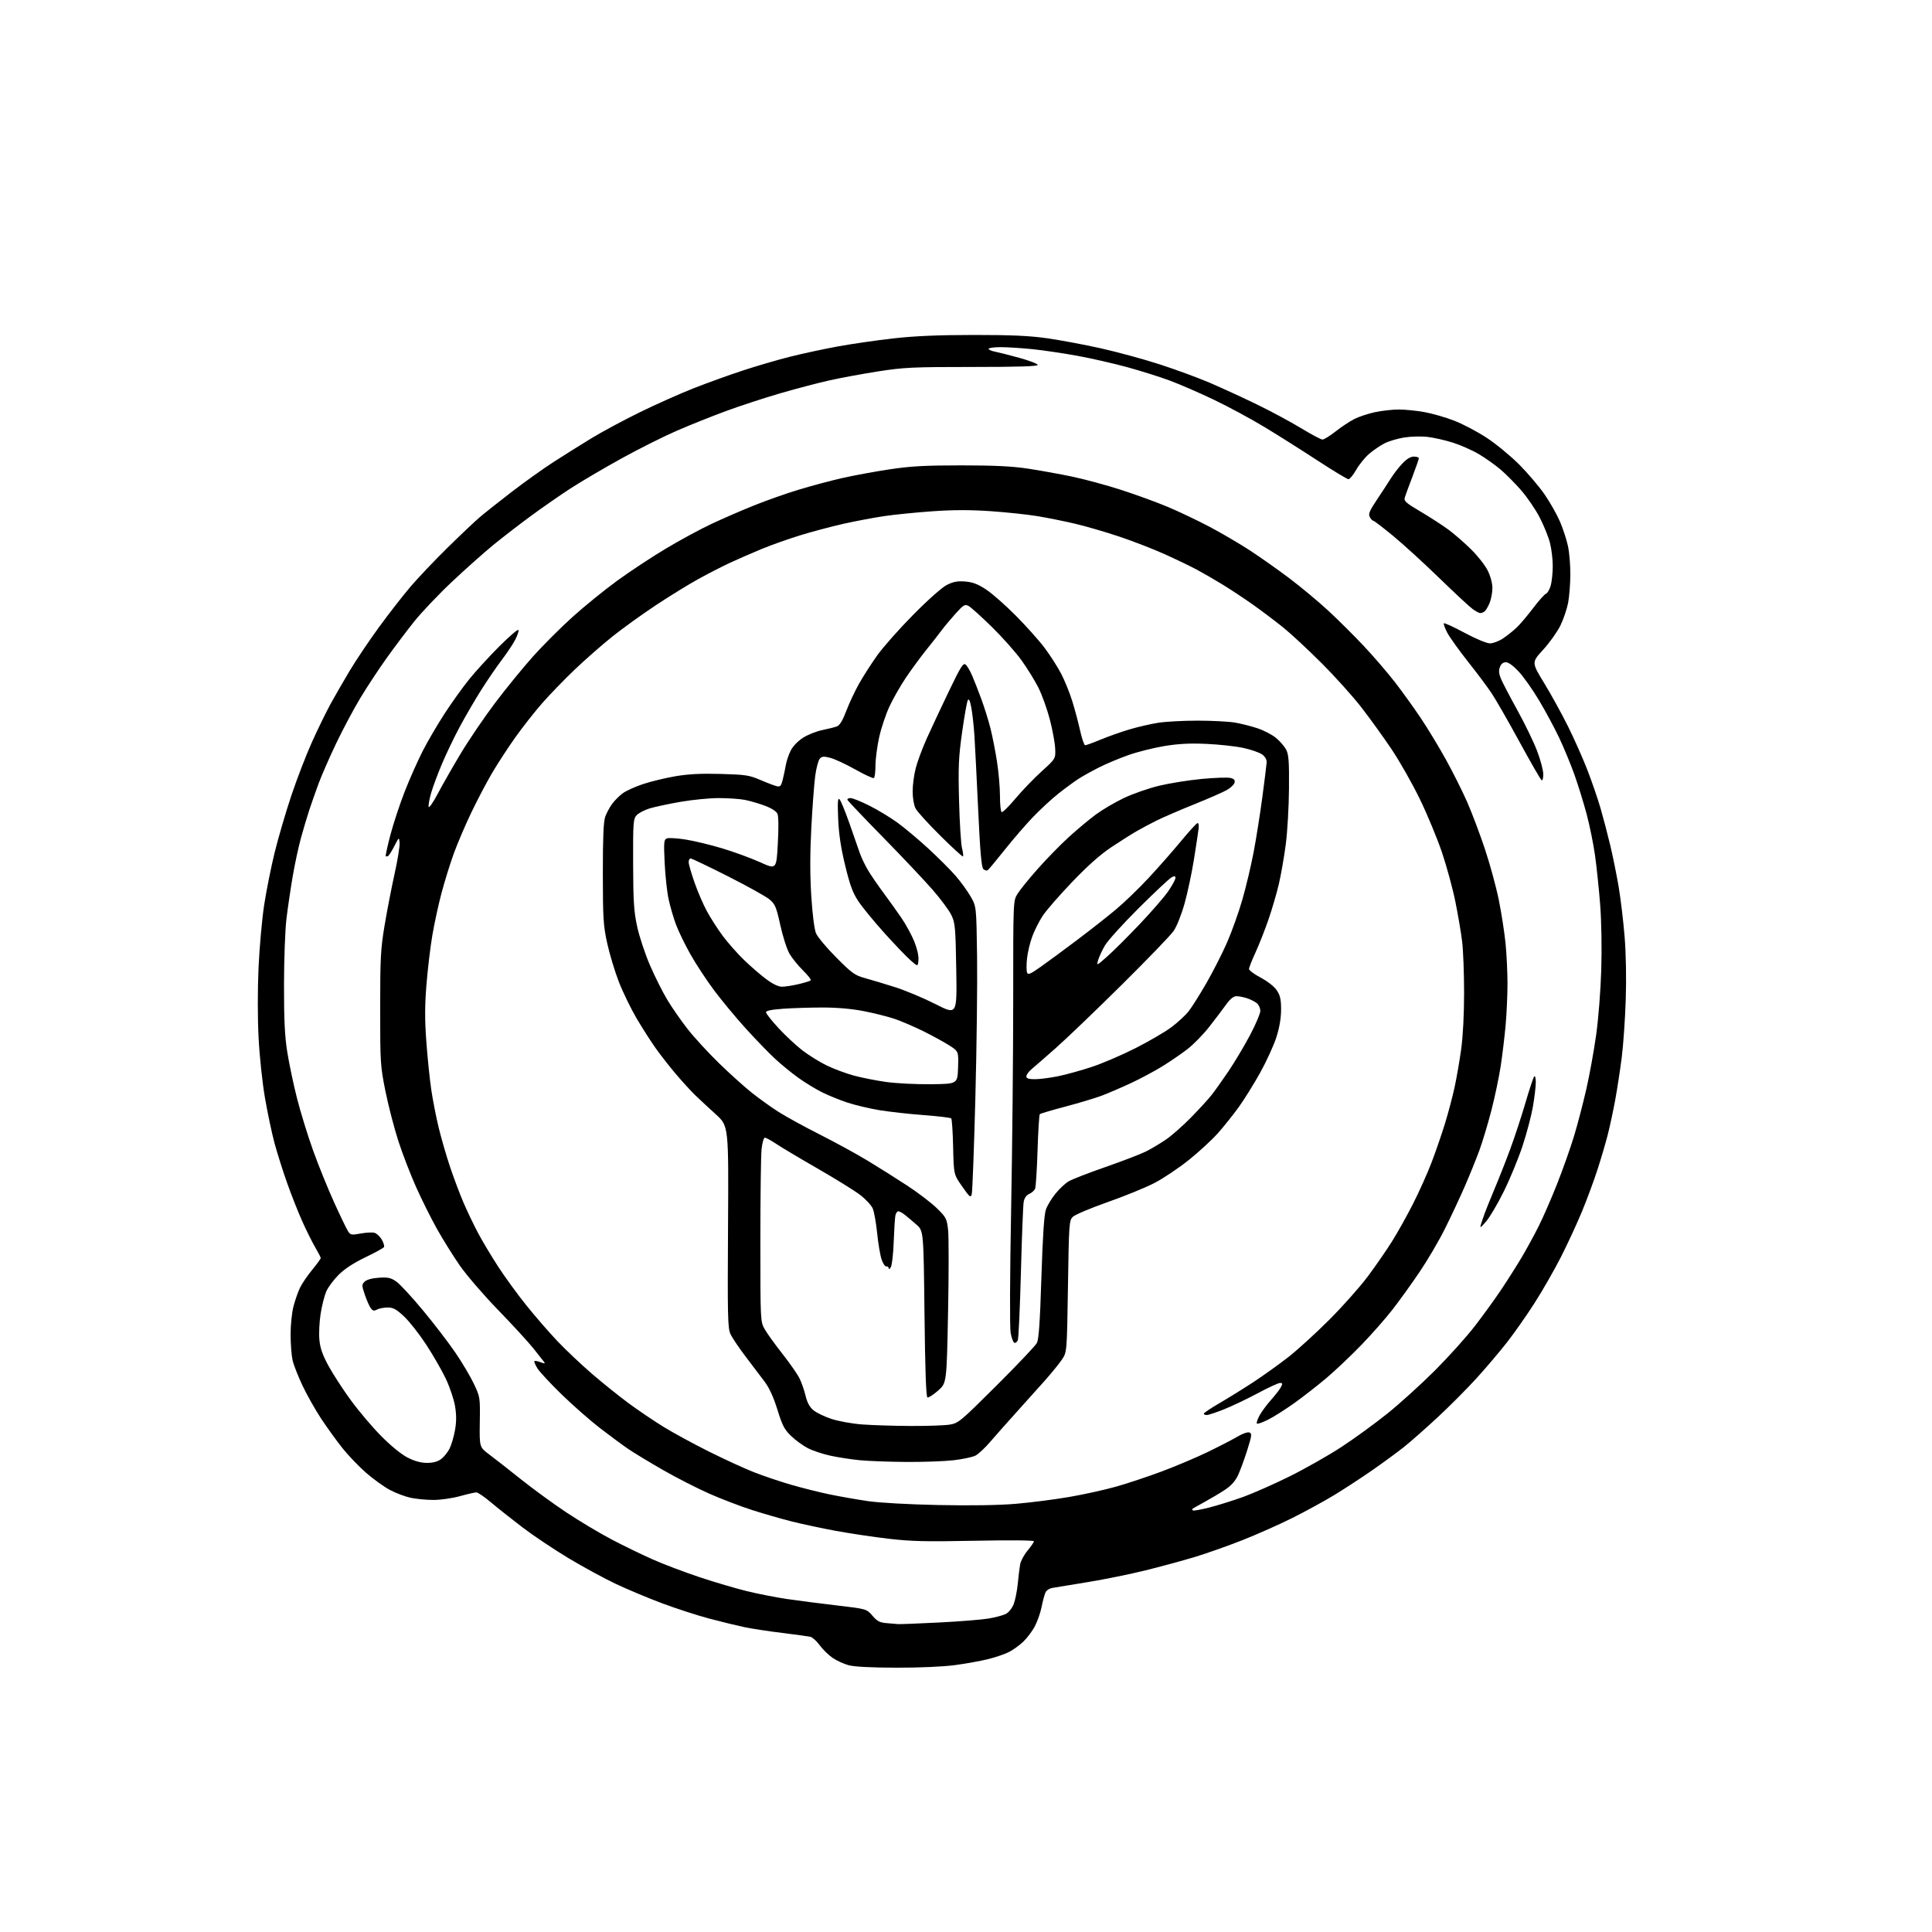 <?xml version="1.0" encoding="UTF-8" standalone="no"?>
<svg 
  version="1.1" 
  xmlns="http://www.w3.org/2000/svg" 
  xmlns:xlink="http://www.w3.org/1999/xlink" 
  xmlns:svg="http://www.w3.org/2000/svg"
  xmlns:rdf="http://www.w3.org/1999/02/22-rdf-syntax-ns#"
  xmlns:cc="http://creativecommons.org/ns#"
  xmlns:dc="http://purl.org/dc/elements/1.1/"
  viewBox="0 0 1024 1024"
  width="1024"
  height="1024"
>
<style>svg {background-color: white; }</style>"
<path stroke="none" fill="black" fill-rule="evenodd" d="M475.00,883.91C461.74,883.88 452.84,883.42 449.79,882.60C447.20,881.90 443.35,880.13 441.23,878.66C439.11,877.19 436.05,874.19 434.44,871.99C432.82,869.79 430.60,867.78 429.50,867.53C428.40,867.28 421.69,866.36 414.59,865.49C407.49,864.62 398.49,863.24 394.59,862.43C390.69,861.61 382.32,859.58 376.00,857.90C369.68,856.23 358.43,852.58 351.01,849.81C343.59,847.03 332.56,842.42 326.51,839.56C320.45,836.70 309.21,830.59 301.53,825.99C293.85,821.39 282.83,814.02 277.03,809.61C271.24,805.20 263.68,799.21 260.24,796.30C256.79,793.38 253.30,791.00 252.47,791.00C251.65,791.00 247.73,791.90 243.76,793.00C239.79,794.10 233.52,795.00 229.82,795.00C226.12,795.00 220.71,794.50 217.80,793.89C214.88,793.28 209.92,791.42 206.77,789.76C203.62,788.10 197.89,783.99 194.04,780.62C190.19,777.26 184.53,771.35 181.47,767.50C178.41,763.65 173.37,756.67 170.27,752.00C167.18,747.33 162.73,739.45 160.38,734.50C158.04,729.55 155.65,723.48 155.08,721.00C154.51,718.52 154.04,712.43 154.02,707.46C154.01,702.47 154.69,695.75 155.54,692.46C156.39,689.18 157.96,684.70 159.02,682.50C160.09,680.30 162.99,676.03 165.48,673.01C167.97,669.99 170.00,667.19 170.00,666.80C170.00,666.41 168.71,663.91 167.14,661.24C165.57,658.57 162.47,652.36 160.26,647.44C158.05,642.53 154.40,633.29 152.15,626.93C149.90,620.56 146.91,611.11 145.51,605.93C144.11,600.74 141.84,590.02 140.47,582.11C139.05,573.93 137.58,560.11 137.06,550.10C136.52,539.68 136.51,524.50 137.03,512.95C137.52,502.21 138.85,487.25 140.00,479.72C141.15,472.18 143.66,459.65 145.57,451.86C147.48,444.08 151.47,430.47 154.43,421.61C157.40,412.75 162.37,399.88 165.48,393.00C168.60,386.12 173.00,377.12 175.26,373.00C177.53,368.88 182.07,361.00 185.35,355.50C188.64,350.00 195.59,339.65 200.80,332.51C206.01,325.37 213.54,315.69 217.53,311.01C221.52,306.33 230.35,297.03 237.14,290.35C243.94,283.66 251.66,276.36 254.30,274.11C256.94,271.86 264.59,265.80 271.30,260.64C278.01,255.48 288.00,248.35 293.50,244.80C299.00,241.26 308.07,235.57 313.67,232.17C319.26,228.77 330.73,222.61 339.17,218.48C347.60,214.35 360.34,208.67 367.48,205.85C374.61,203.04 386.35,198.80 393.56,196.43C400.77,194.06 412.03,190.76 418.58,189.11C425.14,187.45 436.57,184.99 444.00,183.63C451.43,182.27 464.70,180.35 473.50,179.36C484.87,178.08 497.17,177.55 516.00,177.54C536.08,177.52 545.53,177.95 555.00,179.29C561.88,180.27 574.65,182.65 583.39,184.60C592.13,186.55 606.21,190.38 614.67,193.12C623.13,195.86 635.10,200.26 641.28,202.91C647.45,205.56 658.58,210.67 666.00,214.27C673.42,217.87 684.00,223.55 689.50,226.89C695.00,230.23 700.15,232.97 700.94,232.98C701.73,232.99 704.88,231.04 707.94,228.64C711.00,226.24 715.46,223.28 717.86,222.07C720.25,220.85 725.20,219.22 728.86,218.44C732.51,217.67 738.20,217.04 741.50,217.05C744.80,217.06 750.88,217.68 755.00,218.42C759.12,219.16 766.21,221.20 770.75,222.96C775.29,224.71 783.05,228.80 787.99,232.05C792.93,235.29 800.69,241.68 805.24,246.24C809.78,250.80 815.87,257.99 818.77,262.21C821.67,266.43 825.33,272.95 826.92,276.69C828.50,280.44 830.37,286.20 831.07,289.50C831.78,292.80 832.34,299.55 832.32,304.50C832.29,309.45 831.76,316.20 831.14,319.50C830.51,322.80 828.66,328.24 827.02,331.59C825.38,334.93 821.27,340.69 817.89,344.38C811.74,351.09 811.74,351.09 818.48,362.12C822.19,368.19 827.93,378.63 831.24,385.32C834.56,392.02 839.17,402.45 841.50,408.50C843.83,414.55 846.91,423.55 848.35,428.50C849.78,433.45 852.08,442.23 853.46,448.00C854.84,453.77 856.84,463.68 857.92,470.00C858.99,476.32 860.41,488.25 861.08,496.50C861.82,505.70 862.05,518.66 861.67,530.00C861.34,540.17 860.38,553.90 859.55,560.50C858.71,567.10 857.15,577.25 856.09,583.05C855.02,588.86 853.23,597.18 852.11,601.55C850.99,605.92 848.54,614.23 846.67,620.00C844.81,625.77 841.14,635.67 838.53,642.00C835.92,648.33 830.93,659.12 827.45,666.00C823.96,672.88 817.65,683.90 813.43,690.50C809.21,697.10 802.59,706.55 798.72,711.50C794.85,716.45 787.59,725.00 782.59,730.50C777.59,736.00 768.33,745.31 762.00,751.18C755.67,757.06 747.58,764.19 744.00,767.04C740.42,769.88 732.77,775.48 727.00,779.48C721.23,783.48 712.23,789.35 707.00,792.52C701.77,795.69 691.88,801.10 685.00,804.54C678.12,807.98 666.20,813.28 658.50,816.32C650.80,819.36 639.33,823.41 633.00,825.32C626.67,827.22 614.98,830.39 607.00,832.36C599.02,834.33 585.52,837.08 577.00,838.47C568.48,839.87 560.02,841.26 558.20,841.56C556.07,841.91 554.59,842.88 554.01,844.30C553.51,845.51 552.63,848.87 552.06,851.77C551.48,854.67 549.92,859.17 548.59,861.77C547.26,864.37 544.45,868.14 542.34,870.14C540.23,872.15 536.70,874.67 534.50,875.74C532.30,876.82 527.35,878.48 523.50,879.43C519.65,880.38 511.77,881.79 506.00,882.56C499.74,883.39 487.22,883.94 475.00,883.91zM476.00,860.81C476.82,860.90 486.50,860.52 497.50,859.97C508.50,859.42 520.42,858.46 524.00,857.85C527.58,857.24 531.68,856.15 533.13,855.41C534.59,854.67 536.41,852.40 537.25,850.29C538.07,848.20 539.05,843.35 539.43,839.50C539.80,835.65 540.36,831.02 540.68,829.20C540.99,827.39 542.76,824.08 544.62,821.86C546.48,819.63 548.00,817.40 548.00,816.91C548.00,816.38 535.11,816.26 516.75,816.63C490.84,817.15 483.02,816.97 471.00,815.57C463.02,814.64 450.43,812.76 443.00,811.39C435.57,810.02 425.00,807.76 419.50,806.37C414.00,804.98 404.55,802.25 398.50,800.31C392.45,798.36 382.32,794.49 376.00,791.70C369.68,788.91 358.67,783.29 351.54,779.21C344.41,775.13 336.08,770.09 333.04,768.02C329.99,765.95 323.23,760.95 318.00,756.92C312.77,752.89 303.64,744.87 297.71,739.10C291.77,733.33 285.99,727.09 284.84,725.25C283.70,723.40 282.99,721.68 283.25,721.42C283.51,721.16 284.98,721.42 286.51,722.00C288.74,722.85 289.10,722.81 288.32,721.78C287.78,721.08 285.19,717.80 282.56,714.50C279.92,711.20 271.53,702.07 263.90,694.21C256.28,686.35 247.17,675.77 243.67,670.71C240.17,665.64 234.77,657.00 231.68,651.49C228.59,645.99 223.62,636.03 220.63,629.37C217.64,622.71 213.38,611.69 211.17,604.88C208.96,598.07 205.88,586.20 204.32,578.50C201.60,564.99 201.50,563.44 201.50,534.50C201.50,507.72 201.75,503.00 203.84,490.50C205.12,482.80 207.51,470.48 209.14,463.13C210.77,455.77 211.97,448.37 211.80,446.67C211.50,443.59 211.50,443.59 209.06,448.35C207.72,450.97 206.23,453.36 205.75,453.66C205.26,453.96 204.68,454.02 204.46,453.79C204.24,453.57 205.36,448.46 206.94,442.44C208.53,436.42 211.94,426.10 214.52,419.50C217.10,412.90 221.40,403.23 224.07,398.00C226.74,392.77 232.02,383.77 235.79,378.00C239.56,372.23 245.38,364.11 248.73,359.97C252.08,355.82 259.23,348.01 264.62,342.61C270.02,337.21 274.60,333.29 274.80,333.91C275.01,334.53 274.22,336.89 273.04,339.15C271.86,341.42 268.63,346.24 265.87,349.88C263.11,353.52 258.16,360.77 254.86,366.00C251.57,371.23 246.47,380.00 243.53,385.50C240.59,391.00 236.39,399.77 234.19,405.00C231.99,410.23 229.44,417.09 228.52,420.25C227.60,423.42 227.00,426.74 227.18,427.62C227.36,428.51 229.47,425.50 231.92,420.87C234.35,416.27 239.84,406.65 244.12,399.50C248.40,392.35 256.64,380.23 262.42,372.56C268.21,364.89 277.23,353.83 282.47,347.98C287.71,342.13 297.11,332.72 303.37,327.08C309.62,321.43 320.30,312.76 327.11,307.80C333.91,302.84 345.56,295.16 352.99,290.73C360.42,286.29 371.23,280.44 377.00,277.73C382.77,275.01 392.90,270.61 399.50,267.95C406.10,265.29 416.90,261.48 423.50,259.49C430.10,257.49 440.43,254.73 446.46,253.37C452.49,252.00 463.74,249.93 471.46,248.77C482.76,247.07 490.18,246.66 509.50,246.66C527.26,246.66 536.49,247.12 545.00,248.41C551.33,249.37 561.81,251.27 568.31,252.63C574.80,253.99 586.39,257.12 594.05,259.59C601.72,262.06 612.83,266.10 618.74,268.58C624.65,271.05 634.66,275.81 640.99,279.15C647.32,282.49 657.00,288.16 662.50,291.75C668.00,295.34 677.45,302.01 683.50,306.58C689.55,311.15 698.79,318.85 704.03,323.69C709.27,328.54 717.78,337.00 722.94,342.50C728.10,348.00 735.46,356.55 739.29,361.50C743.13,366.45 749.28,375.00 752.98,380.50C756.67,386.00 762.71,395.97 766.40,402.66C770.09,409.34 775.14,419.41 777.61,425.03C780.08,430.65 784.31,441.85 787.01,449.92C789.70,457.99 793.03,470.20 794.41,477.05C795.79,483.90 797.38,494.16 797.96,499.86C798.53,505.55 799.00,515.23 799.00,521.36C799.00,527.49 798.55,537.45 798.00,543.50C797.45,549.55 796.29,559.23 795.41,565.00C794.54,570.77 792.31,581.38 790.46,588.56C788.60,595.74 785.73,605.30 784.07,609.80C782.42,614.30 778.96,622.82 776.39,628.74C773.82,634.66 769.08,644.79 765.85,651.25C762.63,657.71 756.55,668.06 752.35,674.25C748.16,680.44 741.76,689.33 738.14,694.00C734.52,698.67 727.05,707.17 721.53,712.87C716.01,718.58 707.67,726.48 703.00,730.42C698.33,734.37 690.67,740.33 686.00,743.67C681.33,747.01 675.09,750.95 672.15,752.44C669.21,753.92 666.53,754.86 666.19,754.53C665.86,754.19 666.47,752.29 667.54,750.29C668.62,748.30 671.34,744.60 673.59,742.08C675.85,739.56 678.23,736.49 678.88,735.25C679.89,733.35 679.82,733.00 678.43,733.00C677.53,733.00 672.23,735.45 666.65,738.44C661.07,741.43 653.05,745.25 648.83,746.94C644.62,748.62 640.45,750.00 639.58,750.00C638.71,750.00 638.02,749.66 638.04,749.25C638.06,748.84 641.95,746.25 646.68,743.50C651.41,740.75 659.49,735.73 664.63,732.34C669.78,728.95 677.93,723.11 682.74,719.37C687.56,715.62 697.36,706.69 704.52,699.53C711.68,692.36 720.89,682.00 724.99,676.50C729.09,671.00 734.81,662.72 737.71,658.11C740.61,653.50 745.65,644.50 748.90,638.11C752.16,631.72 756.61,621.77 758.81,616.00C761.00,610.23 764.18,601.00 765.87,595.50C767.56,590.00 769.83,581.45 770.91,576.50C771.99,571.55 773.58,562.42 774.44,556.22C775.40,549.28 776.00,537.71 776.00,526.19C776.00,515.88 775.53,503.63 774.96,498.97C774.38,494.31 772.79,484.90 771.41,478.07C770.04,471.23 766.87,459.53 764.37,452.07C761.86,444.60 756.54,431.75 752.53,423.50C748.52,415.25 741.75,403.32 737.49,397.00C733.23,390.68 726.09,380.78 721.62,375.00C717.16,369.23 707.65,358.65 700.49,351.50C693.34,344.35 684.12,335.78 679.99,332.46C675.87,329.14 668.67,323.72 664.00,320.42C659.33,317.12 652.12,312.35 648.00,309.83C643.88,307.31 637.80,303.79 634.50,302.02C631.20,300.24 623.55,296.55 617.50,293.81C611.45,291.08 600.51,286.83 593.18,284.38C585.86,281.93 575.28,278.86 569.68,277.55C564.08,276.24 555.23,274.46 550.00,273.59C544.77,272.72 533.64,271.53 525.26,270.95C514.36,270.19 505.54,270.20 494.26,270.98C485.59,271.59 474.00,272.75 468.50,273.57C463.00,274.39 453.40,276.21 447.17,277.60C440.94,279.00 430.73,281.70 424.48,283.61C418.23,285.52 408.92,288.82 403.81,290.93C398.69,293.04 391.12,296.34 387.00,298.25C382.88,300.16 375.23,304.09 370.00,306.98C364.77,309.87 354.67,316.10 347.55,320.82C340.43,325.53 330.15,332.95 324.69,337.29C319.24,341.64 310.23,349.54 304.66,354.85C299.10,360.16 291.27,368.25 287.26,372.83C283.25,377.42 276.88,385.53 273.10,390.86C269.32,396.18 263.85,404.58 260.93,409.52C258.01,414.46 253.00,423.99 249.78,430.71C246.57,437.42 242.38,447.23 240.47,452.51C238.56,457.78 235.66,467.14 234.02,473.30C232.38,479.46 230.17,489.68 229.10,496.00C228.04,502.32 226.65,514.08 226.01,522.13C225.13,533.10 225.12,540.60 225.97,552.13C226.59,560.58 227.76,572.00 228.57,577.50C229.38,583.00 231.14,592.00 232.47,597.50C233.80,603.00 236.47,612.27 238.41,618.09C240.35,623.92 243.56,632.47 245.53,637.09C247.51,641.72 251.03,649.10 253.37,653.50C255.71,657.90 260.56,666.00 264.14,671.50C267.72,677.00 274.44,686.22 279.08,691.99C283.71,697.76 291.10,706.27 295.50,710.89C299.90,715.52 308.14,723.31 313.82,728.20C319.49,733.09 328.27,740.13 333.32,743.85C338.37,747.56 346.61,753.14 351.64,756.24C356.67,759.34 367.47,765.22 375.64,769.30C383.81,773.38 394.55,778.32 399.50,780.26C404.45,782.21 413.30,785.20 419.17,786.91C425.04,788.62 434.27,790.93 439.67,792.05C445.08,793.17 454.23,794.78 460.00,795.62C466.17,796.52 481.57,797.37 497.32,797.70C514.40,798.05 529.29,797.82 538.32,797.06C546.12,796.40 558.80,794.78 566.50,793.46C574.20,792.14 585.45,789.67 591.50,787.96C597.55,786.26 608.57,782.59 615.99,779.81C623.41,777.03 634.44,772.35 640.49,769.41C646.55,766.47 653.55,762.84 656.05,761.35C658.62,759.82 661.31,758.90 662.21,759.25C663.63,759.80 663.50,760.86 661.04,768.68C659.51,773.53 657.31,779.52 656.14,782.00C654.70,785.04 652.47,787.51 649.25,789.63C646.64,791.35 641.80,794.24 638.50,796.04C635.20,797.85 632.31,799.48 632.08,799.66C631.85,799.85 631.91,800.25 632.22,800.55C632.52,800.85 636.43,800.17 640.92,799.02C645.40,797.88 653.44,795.37 658.78,793.45C664.13,791.52 675.25,786.61 683.50,782.52C691.75,778.43 704.06,771.45 710.86,767.01C717.66,762.57 728.67,754.57 735.33,749.22C741.99,743.87 753.36,733.57 760.60,726.32C767.84,719.07 777.34,708.49 781.72,702.82C786.10,697.14 792.43,688.39 795.79,683.36C799.15,678.33 804.00,670.68 806.56,666.36C809.12,662.04 813.14,654.67 815.49,650.00C817.84,645.33 822.26,635.20 825.30,627.50C828.35,619.80 832.41,608.33 834.32,602.00C836.23,595.67 839.16,584.42 840.84,577.00C842.52,569.58 844.85,556.75 846.00,548.50C847.19,540.04 848.37,525.00 848.70,514.00C849.05,502.43 848.81,488.40 848.12,479.50C847.48,471.25 846.26,459.55 845.42,453.50C844.57,447.45 842.56,437.55 840.95,431.50C839.34,425.45 836.41,416.00 834.45,410.50C832.48,405.00 828.87,396.27 826.43,391.11C823.99,385.95 819.23,377.08 815.85,371.41C812.47,365.73 807.61,358.82 805.04,356.05C802.14,352.91 799.54,351.00 798.16,351.00C796.71,351.00 795.62,351.88 794.98,353.55C794.28,355.40 794.43,357.10 795.55,359.80C796.40,361.83 800.32,369.33 804.26,376.46C808.20,383.58 812.89,393.26 814.68,397.96C816.47,402.66 817.95,408.21 817.97,410.31C817.99,412.40 817.59,413.86 817.08,413.55C816.57,413.24 811.31,404.10 805.39,393.24C799.47,382.38 792.83,370.80 790.63,367.50C788.44,364.20 782.78,356.64 778.07,350.70C773.36,344.75 768.43,337.87 767.12,335.41C765.82,332.94 765.00,330.67 765.30,330.37C765.60,330.06 770.55,332.33 776.28,335.41C782.32,338.64 787.98,341.00 789.72,341.00C791.37,341.00 794.47,339.83 796.61,338.40C798.75,336.97 802.00,334.38 803.83,332.65C805.66,330.92 809.58,326.29 812.55,322.37C815.51,318.45 818.59,314.99 819.40,314.68C820.21,314.36 821.35,312.40 821.93,310.31C822.51,308.21 822.99,303.56 822.99,299.96C823.00,296.36 822.31,290.78 821.47,287.56C820.64,284.34 818.16,278.29 815.98,274.10C813.80,269.92 809.42,263.52 806.26,259.88C803.09,256.24 798.17,251.28 795.33,248.86C792.49,246.44 787.31,242.77 783.83,240.71C780.35,238.64 774.12,235.89 770.00,234.59C765.88,233.29 759.80,231.92 756.50,231.55C753.20,231.17 747.63,231.33 744.12,231.90C740.62,232.47 735.92,233.88 733.69,235.05C731.46,236.21 727.85,238.69 725.67,240.55C723.48,242.42 720.41,246.21 718.83,248.97C717.25,251.74 715.41,254.00 714.73,254.00C714.05,253.99 706.69,249.55 698.37,244.12C690.06,238.69 677.46,230.73 670.37,226.44C663.29,222.14 651.20,215.61 643.50,211.93C635.80,208.24 625.23,203.64 620.00,201.71C614.77,199.77 604.65,196.58 597.50,194.62C590.35,192.65 578.42,189.94 571.00,188.58C563.58,187.23 552.84,185.64 547.14,185.06C541.45,184.48 533.91,184.00 530.39,184.00C526.88,184.00 524.00,184.39 524.00,184.88C524.00,185.36 525.46,186.03 527.25,186.36C529.04,186.70 534.89,188.18 540.25,189.66C545.61,191.13 550.00,192.83 550.00,193.42C550.00,194.17 539.45,194.50 515.25,194.50C483.81,194.50 479.07,194.72 465.53,196.83C457.30,198.11 445.60,200.27 439.53,201.63C433.46,202.99 421.68,206.09 413.34,208.52C405.00,210.95 392.18,215.14 384.84,217.85C377.50,220.55 365.77,225.24 358.77,228.28C351.77,231.31 338.49,237.96 329.27,243.06C320.05,248.16 308.00,255.25 302.50,258.81C297.00,262.38 287.55,268.93 281.50,273.38C275.45,277.82 266.45,284.76 261.50,288.81C256.55,292.86 246.71,301.62 239.63,308.28C232.55,314.94 223.50,324.46 219.51,329.44C215.53,334.42 208.90,343.23 204.78,349.00C200.66,354.77 194.44,364.23 190.96,370.00C187.48,375.77 181.73,386.57 178.18,394.00C174.62,401.43 170.40,411.10 168.78,415.50C167.16,419.90 164.96,426.20 163.87,429.50C162.79,432.80 160.84,439.32 159.55,444.00C158.25,448.68 156.26,457.90 155.14,464.50C154.01,471.10 152.52,481.23 151.82,487.00C151.12,492.77 150.54,508.52 150.53,522.00C150.51,540.68 150.92,549.15 152.27,557.66C153.25,563.80 155.57,574.83 157.43,582.16C159.30,589.50 163.13,601.93 165.95,609.78C168.77,617.64 173.79,630.01 177.09,637.28C180.39,644.55 183.72,651.46 184.49,652.62C185.76,654.57 186.33,654.67 191.09,653.80C193.95,653.28 197.24,653.10 198.41,653.39C199.57,653.68 201.33,655.29 202.32,656.96C203.31,658.63 203.84,660.44 203.51,660.98C203.18,661.52 198.71,663.98 193.57,666.44C187.39,669.41 182.62,672.54 179.46,675.70C176.83,678.33 173.89,682.29 172.93,684.49C171.97,686.70 170.63,691.99 169.95,696.26C169.28,700.52 168.97,706.70 169.27,709.99C169.67,714.42 170.89,717.97 173.99,723.73C176.30,728.00 181.62,736.22 185.83,741.99C190.04,747.77 197.32,756.38 202.01,761.11C207.18,766.34 212.69,770.83 216.01,772.53C219.71,774.43 223.05,775.35 226.25,775.36C229.46,775.38 231.90,774.73 233.75,773.38C235.26,772.27 237.30,769.76 238.28,767.79C239.26,765.82 240.56,761.41 241.16,757.99C241.95,753.49 241.95,749.94 241.17,745.21C240.57,741.60 238.33,735.00 236.18,730.52C234.03,726.05 229.32,717.89 225.71,712.40C222.10,706.91 216.89,700.30 214.12,697.71C210.04,693.90 208.40,693.00 205.48,693.00C203.49,693.00 200.96,693.49 199.85,694.08C198.24,694.94 197.57,694.79 196.50,693.33C195.76,692.32 194.35,689.14 193.37,686.24C191.70,681.32 191.69,680.88 193.26,679.31C194.32,678.26 197.09,677.48 200.72,677.23C205.55,676.89 207.07,677.21 209.95,679.17C211.85,680.46 218.25,687.36 224.17,694.51C230.10,701.65 237.86,711.77 241.41,717.00C244.97,722.23 249.37,729.65 251.19,733.50C254.46,740.42 254.50,740.64 254.30,753.76C254.11,767.02 254.11,767.02 259.30,770.90C262.16,773.03 269.68,778.92 276.00,783.97C282.32,789.03 293.16,796.93 300.08,801.54C307.00,806.14 317.80,812.60 324.08,815.90C330.36,819.20 340.20,823.98 345.94,826.52C351.68,829.07 362.93,833.33 370.94,835.99C378.95,838.65 390.23,841.97 396.01,843.38C401.79,844.79 411.24,846.64 417.01,847.49C422.78,848.34 434.66,849.88 443.40,850.90C459.30,852.76 459.30,852.76 462.40,856.35C464.95,859.31 466.30,860.01 470.00,860.30C472.48,860.49 475.18,860.72 476.00,860.81zM480.00,774.86C470.93,774.79 459.90,774.37 455.50,773.93C451.10,773.49 444.23,772.43 440.24,771.57C436.25,770.72 430.85,768.93 428.24,767.60C425.63,766.26 421.61,763.33 419.29,761.09C415.73,757.64 414.62,755.50 412.05,747.17C410.02,740.59 407.77,735.67 405.26,732.31C403.19,729.55 398.62,723.51 395.11,718.90C391.59,714.28 388.00,708.92 387.13,707.00C385.72,703.91 385.57,697.29 385.87,650.14C386.20,596.79 386.20,596.79 379.42,590.64C375.69,587.26 370.78,582.70 368.51,580.50C366.24,578.30 361.68,573.32 358.38,569.44C355.08,565.56 350.29,559.46 347.74,555.88C345.18,552.31 340.60,545.15 337.54,539.98C334.49,534.81 330.22,526.07 328.06,520.54C325.90,515.02 323.11,505.77 321.84,500.00C319.77,490.54 319.54,486.87 319.52,463.00C319.51,444.02 319.86,435.48 320.77,432.91C321.48,430.94 323.13,427.86 324.44,426.08C325.76,424.29 328.29,421.76 330.07,420.45C331.85,419.14 336.72,416.93 340.90,415.55C345.08,414.17 352.77,412.32 358.00,411.42C364.82,410.26 371.59,409.91 382.00,410.20C395.16,410.56 397.10,410.86 403.00,413.39C406.57,414.93 410.48,416.41 411.68,416.70C413.53,417.13 414.02,416.62 414.84,413.35C415.37,411.23 416.12,407.72 416.49,405.55C416.86,403.37 418.05,399.86 419.13,397.74C420.29,395.47 422.97,392.71 425.67,390.99C428.19,389.39 432.79,387.57 435.88,386.95C438.97,386.32 442.46,385.44 443.63,384.98C445.09,384.41 446.66,381.80 448.54,376.82C450.06,372.80 453.08,366.35 455.24,362.50C457.40,358.65 461.72,351.91 464.84,347.51C467.95,343.12 476.57,333.38 484.00,325.87C492.05,317.72 499.29,311.31 501.92,309.99C505.34,308.29 507.56,307.88 511.63,308.22C515.61,308.55 518.33,309.60 522.70,312.48C525.89,314.59 533.00,320.85 538.51,326.41C544.01,331.96 550.87,339.65 553.75,343.50C556.63,347.35 560.52,353.43 562.39,357.00C564.26,360.57 566.92,367.10 568.29,371.50C569.66,375.90 571.55,382.99 572.49,387.25C573.43,391.51 574.64,395.00 575.17,395.00C575.70,395.00 579.37,393.66 583.32,392.02C587.27,390.38 594.14,387.95 598.58,386.62C603.03,385.29 609.95,383.70 613.96,383.07C617.97,382.45 627.39,381.95 634.88,381.96C642.37,381.97 651.16,382.42 654.42,382.96C657.68,383.51 663.09,384.87 666.45,385.99C669.82,387.10 674.25,389.41 676.30,391.10C678.36,392.79 680.78,395.60 681.69,397.34C683.04,399.95 683.31,403.53 683.19,418.00C683.12,427.62 682.35,440.90 681.49,447.50C680.63,454.10 678.98,463.55 677.83,468.50C676.68,473.45 674.18,482.00 672.27,487.50C670.37,493.00 667.28,500.83 665.41,504.89C663.53,508.96 662.00,512.87 662.00,513.59C662.00,514.30 664.80,516.38 668.23,518.19C671.91,520.15 675.39,522.89 676.73,524.90C678.53,527.60 679.00,529.69 679.00,535.10C679.00,539.56 678.15,544.57 676.53,549.70C675.16,553.99 671.30,562.45 667.94,568.50C664.57,574.55 659.46,582.77 656.58,586.76C653.69,590.76 648.78,596.91 645.66,600.45C642.54,603.98 635.60,610.39 630.24,614.70C624.88,619.01 616.67,624.52 612.00,626.95C607.33,629.39 596.11,633.97 587.07,637.14C578.04,640.32 569.73,643.83 568.61,644.95C566.66,646.90 566.55,648.49 566.04,681.82C565.50,716.65 565.50,716.65 562.86,720.58C561.41,722.73 557.36,727.72 553.86,731.66C550.36,735.60 543.45,743.31 538.50,748.78C533.55,754.26 527.33,761.28 524.68,764.38C522.02,767.49 518.58,770.68 517.02,771.49C515.46,772.30 510.20,773.41 505.34,773.97C500.48,774.53 489.07,774.93 480.00,774.86zM482.50,755.79C491.30,755.84 500.68,755.52 503.35,755.08C507.98,754.32 509.06,753.42 528.16,734.39C539.15,723.45 548.77,713.31 549.54,711.85C550.59,709.87 551.20,701.15 551.96,677.14C552.66,655.20 553.41,643.83 554.34,641.14C555.08,638.98 557.39,635.14 559.46,632.62C561.52,630.09 564.63,627.18 566.36,626.15C568.09,625.11 576.92,621.68 586.00,618.52C595.08,615.36 604.75,611.63 607.50,610.25C610.25,608.86 614.98,606.04 618.00,603.97C621.02,601.91 626.96,596.68 631.19,592.36C635.43,588.04 640.32,582.70 642.06,580.50C643.81,578.30 647.90,572.55 651.16,567.73C654.42,562.90 659.54,554.31 662.54,548.64C665.54,542.97 668.00,537.20 668.00,535.82C668.00,534.44 667.21,532.63 666.25,531.80C665.29,530.96 662.97,529.77 661.10,529.14C659.23,528.51 656.66,528.00 655.38,528.00C653.78,528.00 652.06,529.40 649.78,532.56C647.98,535.07 643.96,540.37 640.85,544.33C637.75,548.30 632.57,553.58 629.35,556.07C626.13,558.56 620.12,562.68 616.00,565.21C611.88,567.75 604.45,571.72 599.50,574.03C594.55,576.34 587.66,579.31 584.19,580.63C580.72,581.95 572.00,584.58 564.81,586.48C557.62,588.37 551.46,590.20 551.12,590.54C550.78,590.88 550.24,599.56 549.92,609.83C549.60,620.10 549.01,629.23 548.61,630.11C548.21,631.00 546.81,632.22 545.50,632.82C543.92,633.54 542.92,635.02 542.55,637.20C542.25,639.02 541.59,655.80 541.10,674.50C540.60,693.20 539.87,709.31 539.47,710.29C539.08,711.28 538.25,711.92 537.64,711.71C537.02,711.51 536.13,709.13 535.65,706.42C535.15,703.58 535.26,676.14 535.91,641.50C536.53,608.50 537.03,558.10 537.02,529.50C537.01,477.50 537.01,477.50 539.26,473.83C540.49,471.80 545.28,465.87 549.91,460.64C554.53,455.41 561.96,447.81 566.41,443.74C570.86,439.67 577.37,434.24 580.88,431.66C584.39,429.08 591.07,425.16 595.73,422.95C600.40,420.73 608.75,417.82 614.31,416.47C619.86,415.13 630.06,413.50 636.98,412.85C643.90,412.20 650.74,411.97 652.19,412.33C654.13,412.82 654.69,413.48 654.33,414.86C654.06,415.88 652.19,417.65 650.17,418.78C648.15,419.91 640.33,423.33 632.79,426.37C625.25,429.41 616.41,433.23 613.14,434.85C609.87,436.47 605.01,439.06 602.35,440.59C599.68,442.13 593.65,445.96 588.94,449.09C583.17,452.94 576.40,458.96 568.18,467.56C561.47,474.57 554.48,482.61 552.64,485.41C550.79,488.21 548.31,493.14 547.12,496.36C545.92,499.58 544.67,504.84 544.34,508.04C544.00,511.24 544.01,514.59 544.36,515.48C544.88,516.84 546.12,516.31 551.74,512.33C555.46,509.71 564.12,503.32 571.00,498.13C577.88,492.95 587.10,485.70 591.50,482.01C595.91,478.33 603.65,470.86 608.72,465.41C613.79,459.96 621.45,451.26 625.74,446.08C630.03,440.89 634.02,436.49 634.60,436.30C635.25,436.08 635.51,437.21 635.28,439.22C635.07,441.03 633.96,448.35 632.82,455.50C631.68,462.65 629.44,473.16 627.85,478.86C626.20,484.73 623.70,491.03 622.07,493.40C620.48,495.71 608.01,508.65 594.34,522.17C580.68,535.70 564.97,550.75 559.43,555.63C553.90,560.51 548.16,565.51 546.68,566.74C545.21,567.98 544.00,569.66 544.00,570.49C544.00,571.61 545.16,572.00 548.54,572.00C551.04,572.00 556.55,571.29 560.79,570.43C565.03,569.57 573.13,567.32 578.80,565.44C584.46,563.56 594.93,559.06 602.05,555.44C609.17,551.82 617.68,546.84 620.96,544.37C624.23,541.91 628.30,538.15 629.99,536.01C631.68,533.87 635.94,527.12 639.45,521.01C642.96,514.90 647.88,505.22 650.38,499.51C652.88,493.79 656.53,483.58 658.48,476.81C660.43,470.04 663.13,458.65 664.48,451.50C665.83,444.35 667.90,431.30 669.07,422.50C670.24,413.70 671.27,405.43 671.35,404.13C671.44,402.64 670.57,401.06 669.00,399.90C667.62,398.88 663.12,397.31 659.00,396.42C654.88,395.53 646.04,394.56 639.37,394.27C630.45,393.88 624.51,394.20 616.94,395.46C611.27,396.41 602.78,398.54 598.07,400.21C593.36,401.87 586.39,404.80 582.58,406.71C578.78,408.63 573.83,411.38 571.58,412.83C569.34,414.28 564.58,417.78 561.00,420.61C557.42,423.44 551.32,429.07 547.44,433.13C543.56,437.18 536.81,445.00 532.45,450.50C528.08,456.00 524.06,460.82 523.51,461.21C522.95,461.61 521.90,461.33 521.17,460.60C520.20,459.63 519.48,451.35 518.46,429.39C517.70,412.95 516.80,395.23 516.47,390.00C516.13,384.77 515.39,378.06 514.82,375.07C514.10,371.29 513.53,370.09 512.95,371.13C512.49,371.95 511.14,379.57 509.94,388.06C508.07,401.39 507.85,406.37 508.32,424.50C508.62,436.05 509.32,447.29 509.88,449.47C510.43,451.66 510.67,453.66 510.41,453.92C510.15,454.19 504.74,449.25 498.40,442.95C492.05,436.65 486.16,430.17 485.30,428.55C484.40,426.85 483.73,423.06 483.72,419.55C483.70,416.22 484.45,410.61 485.37,407.08C486.29,403.55 488.88,396.58 491.12,391.58C493.37,386.59 498.60,375.41 502.75,366.75C509.19,353.33 510.52,351.19 511.79,352.24C512.61,352.92 514.15,355.50 515.22,357.99C516.30,360.47 518.50,366.10 520.12,370.50C521.74,374.90 523.92,381.88 524.96,386.00C526.00,390.12 527.56,398.05 528.42,403.62C529.29,409.18 530.00,417.37 530.00,421.81C530.00,426.25 530.39,430.13 530.88,430.42C531.36,430.72 534.62,427.54 538.13,423.35C541.63,419.16 547.88,412.67 552.00,408.93C559.50,402.13 559.50,402.13 559.27,396.75C559.14,393.80 557.88,386.91 556.46,381.44C555.04,375.97 552.33,368.40 550.44,364.60C548.54,360.81 544.48,354.22 541.41,349.96C538.34,345.70 531.26,337.73 525.67,332.25C520.08,326.77 514.53,321.78 513.33,321.15C511.40,320.14 510.67,320.57 506.45,325.26C503.85,328.14 500.57,332.07 499.14,334.00C497.71,335.93 494.01,340.65 490.92,344.50C487.83,348.35 482.94,355.02 480.05,359.32C477.17,363.61 473.25,370.50 471.35,374.62C469.45,378.74 467.02,386.02 465.97,390.80C464.91,395.59 464.03,402.29 464.02,405.69C464.01,409.10 463.63,412.11 463.17,412.39C462.72,412.67 458.33,410.65 453.42,407.89C448.52,405.13 442.59,402.36 440.24,401.73C436.74,400.78 435.74,400.84 434.56,402.04C433.78,402.84 432.67,406.94 432.09,411.15C431.52,415.36 430.58,427.81 430.01,438.81C429.30,452.54 429.29,463.88 430.00,474.97C430.62,484.69 431.61,492.53 432.50,494.65C433.31,496.60 438.14,502.37 443.24,507.49C451.61,515.90 453.08,516.95 458.50,518.43C461.80,519.33 469.00,521.50 474.50,523.25C480.00,525.00 489.62,529.04 495.87,532.22C507.25,538.01 507.25,538.01 506.83,513.75C506.45,491.35 506.25,489.16 504.24,485.00C503.04,482.52 498.53,476.44 494.22,471.50C489.90,466.55 478.08,454.04 467.94,443.69C457.80,433.35 449.35,424.46 449.17,423.94C448.98,423.42 449.72,423.00 450.80,423.00C451.88,423.00 456.36,424.80 460.74,426.99C465.13,429.19 471.82,433.23 475.61,435.98C479.40,438.72 486.79,444.91 492.03,449.74C497.27,454.56 503.79,461.08 506.53,464.24C509.26,467.40 512.85,472.35 514.50,475.24C517.50,480.50 517.50,480.50 517.87,507.00C518.07,521.58 517.66,555.33 516.96,582.00C516.26,608.67 515.40,631.56 515.06,632.85C514.49,635.01 514.05,634.66 509.97,628.85C505.50,622.50 505.50,622.50 505.18,608.00C505.01,600.02 504.55,593.18 504.16,592.78C503.78,592.38 497.17,591.59 489.48,591.02C481.79,590.44 471.23,589.26 466.00,588.40C460.77,587.53 453.12,585.71 449.00,584.34C444.88,582.98 438.80,580.50 435.50,578.83C432.20,577.16 426.69,573.80 423.26,571.35C419.83,568.91 414.24,564.35 410.84,561.21C407.45,558.07 400.39,550.77 395.16,545.00C389.93,539.23 382.40,530.14 378.42,524.81C374.45,519.48 368.85,510.96 365.98,505.87C363.11,500.79 359.68,493.72 358.34,490.18C357.01,486.63 355.22,480.53 354.38,476.62C353.53,472.70 352.59,464.00 352.28,457.27C351.76,446.17 351.87,444.99 353.49,444.37C354.47,443.99 358.92,444.26 363.38,444.97C367.85,445.68 376.58,447.78 382.80,449.65C389.01,451.51 398.01,454.81 402.80,456.97C411.50,460.90 411.50,460.90 412.26,447.20C412.73,438.93 412.65,432.65 412.08,431.35C411.49,430.00 408.96,428.38 405.35,427.03C402.17,425.84 397.35,424.45 394.65,423.93C391.94,423.42 385.78,423.00 380.96,423.00C376.14,423.00 367.09,423.88 360.85,424.96C354.61,426.04 347.21,427.61 344.41,428.45C341.62,429.29 338.47,430.93 337.41,432.10C335.64,434.06 335.50,435.91 335.57,457.86C335.63,477.85 335.96,482.99 337.71,491.11C338.85,496.40 341.91,505.62 344.50,511.61C347.09,517.60 351.25,525.88 353.73,530.00C356.21,534.12 361.07,541.10 364.52,545.50C367.97,549.90 375.45,558.03 381.14,563.57C386.84,569.11 394.65,576.14 398.50,579.20C402.35,582.26 408.65,586.78 412.50,589.24C416.35,591.71 426.25,597.14 434.50,601.31C442.75,605.48 454.23,611.76 460.00,615.26C465.77,618.76 475.17,624.68 480.87,628.41C486.58,632.15 493.62,637.52 496.52,640.35C501.49,645.21 501.83,645.86 502.51,651.89C502.90,655.40 502.90,675.10 502.49,695.66C501.75,733.05 501.75,733.05 497.21,737.05C494.70,739.25 492.17,740.89 491.58,740.69C490.84,740.45 490.34,726.52 490.00,696.36C489.50,652.38 489.50,652.38 485.72,649.06C483.65,647.24 480.87,644.90 479.57,643.87C478.26,642.84 476.70,642.00 476.11,642.00C475.52,642.00 474.83,643.01 474.57,644.25C474.32,645.49 473.92,651.72 473.69,658.09C473.47,664.47 472.78,670.54 472.17,671.59C471.56,672.64 471.05,672.94 471.03,672.25C471.01,671.56 470.46,671.11 469.80,671.25C469.15,671.39 468.01,669.74 467.28,667.59C466.54,665.43 465.48,659.18 464.92,653.68C464.35,648.18 463.31,642.28 462.60,640.58C461.88,638.87 458.87,635.62 455.90,633.35C452.93,631.07 442.85,624.82 433.50,619.44C424.15,614.07 414.26,608.17 411.51,606.34C408.77,604.50 406.02,603.00 405.41,603.00C404.77,603.00 404.01,605.66 403.64,609.15C403.29,612.53 403.01,634.46 403.01,657.90C403.02,700.50 403.02,700.50 405.36,704.59C406.65,706.84 410.86,712.69 414.72,717.59C418.57,722.49 422.63,728.30 423.73,730.50C424.83,732.70 426.28,736.86 426.96,739.74C427.81,743.33 429.10,745.75 431.06,747.40C432.64,748.73 436.93,750.81 440.59,752.03C444.27,753.25 451.54,754.57 456.87,754.98C462.17,755.38 473.70,755.75 482.50,755.79zM787.55,647.55C784.05,651.50 784.05,651.50 785.89,646.00C786.90,642.98 789.59,636.15 791.85,630.83C794.12,625.51 797.94,615.83 800.35,609.33C802.76,602.82 806.43,591.65 808.52,584.50C810.61,577.35 812.70,571.07 813.16,570.55C813.63,570.02 814.00,571.39 814.00,573.67C814.00,575.91 813.31,581.73 812.46,586.62C811.61,591.50 809.13,600.90 806.94,607.50C804.76,614.10 800.29,624.92 797.01,631.55C793.73,638.18 789.48,645.38 787.55,647.55zM493.50,574.66C507.50,574.50 507.50,574.50 507.79,565.88C508.07,557.26 508.07,557.26 503.20,554.13C500.52,552.41 494.32,549.01 489.41,546.57C484.51,544.14 477.57,541.17 474.00,539.97C470.43,538.78 463.10,536.95 457.71,535.90C451.49,534.69 443.63,534.00 436.12,534.00C429.62,534.00 420.19,534.29 415.15,534.65C408.94,535.09 406.00,535.69 406.00,536.53C406.00,537.20 408.99,540.98 412.64,544.93C416.29,548.87 421.97,554.17 425.26,556.70C428.56,559.24 434.27,562.80 437.95,564.61C441.63,566.42 448.12,568.86 452.37,570.03C456.62,571.19 464.46,572.75 469.80,573.48C475.13,574.22 485.80,574.75 493.50,574.66zM414.50,522.98C416.15,522.97 420.11,522.36 423.30,521.60C426.48,520.85 429.37,519.96 429.71,519.62C430.05,519.28 428.22,516.92 425.63,514.37C423.04,511.82 419.82,507.84 418.46,505.53C417.11,503.21 414.92,496.42 413.60,490.42C411.44,480.65 410.85,479.23 407.85,476.71C406.01,475.16 396.09,469.64 385.80,464.44C375.52,459.25 366.63,455.00 366.05,455.00C365.47,455.00 365.00,455.86 365.00,456.92C365.00,457.98 366.39,462.81 368.08,467.67C369.78,472.53 372.75,479.43 374.69,483.00C376.63,486.57 380.39,492.43 383.04,496.00C385.70,499.57 390.71,505.26 394.19,508.64C397.66,512.02 402.98,516.63 406.00,518.89C409.60,521.58 412.54,522.99 414.50,522.98zM486.80,508.81C486.50,512.40 486.50,512.40 482.57,508.95C480.41,507.05 474.19,500.55 468.74,494.51C463.30,488.46 457.12,480.94 455.02,477.79C451.98,473.24 450.54,469.35 447.97,458.78C445.67,449.31 444.60,442.20 444.25,434.00C443.88,425.20 444.04,422.76 444.94,423.61C445.59,424.22 447.92,429.85 450.12,436.11C452.32,442.38 454.81,449.52 455.66,452.00C456.51,454.48 458.56,458.75 460.22,461.50C461.89,464.25 465.60,469.65 468.47,473.50C471.34,477.35 475.58,483.28 477.89,486.69C480.20,490.09 483.22,495.65 484.60,499.05C486.10,502.75 486.99,506.66 486.80,508.81zM586.82,506.99C589.94,504.24 597.67,496.55 604.00,489.88C610.33,483.22 617.19,475.31 619.25,472.29C621.31,469.27 623.00,466.15 623.00,465.36C623.00,464.21 622.58,464.15 620.87,465.07C619.70,465.70 611.89,473.03 603.52,481.36C595.15,489.68 587.09,498.60 585.61,501.17C584.12,503.73 582.51,507.22 582.03,508.91C581.15,511.97 581.19,511.95 586.82,506.99zM784.50,324.95C783.95,324.94 782.15,323.97 780.50,322.78C778.85,321.59 770.98,314.27 763.00,306.52C755.02,298.76 744.04,288.72 738.58,284.20C733.12,279.69 728.30,276.00 727.86,276.00C727.43,276.00 726.60,275.12 726.02,274.04C725.15,272.42 725.82,270.81 729.84,264.79C732.52,260.78 735.86,255.67 737.26,253.43C738.66,251.18 741.36,247.70 743.27,245.68C745.56,243.25 747.63,242.00 749.37,242.00C750.82,242.00 752.00,242.40 752.00,242.90C752.00,243.39 750.48,247.78 748.62,252.65C746.75,257.52 744.93,262.48 744.57,263.67C744.00,265.57 745.07,266.52 753.21,271.33C758.32,274.36 764.98,278.68 768.00,280.94C771.02,283.20 776.32,287.82 779.76,291.22C783.20,294.61 787.14,299.64 788.51,302.39C790.01,305.41 791.00,309.11 791.00,311.73C791.00,314.11 790.31,317.72 789.46,319.75C788.61,321.77 787.38,323.78 786.71,324.20C786.05,324.62 785.05,324.96 784.50,324.95z" />

</svg>